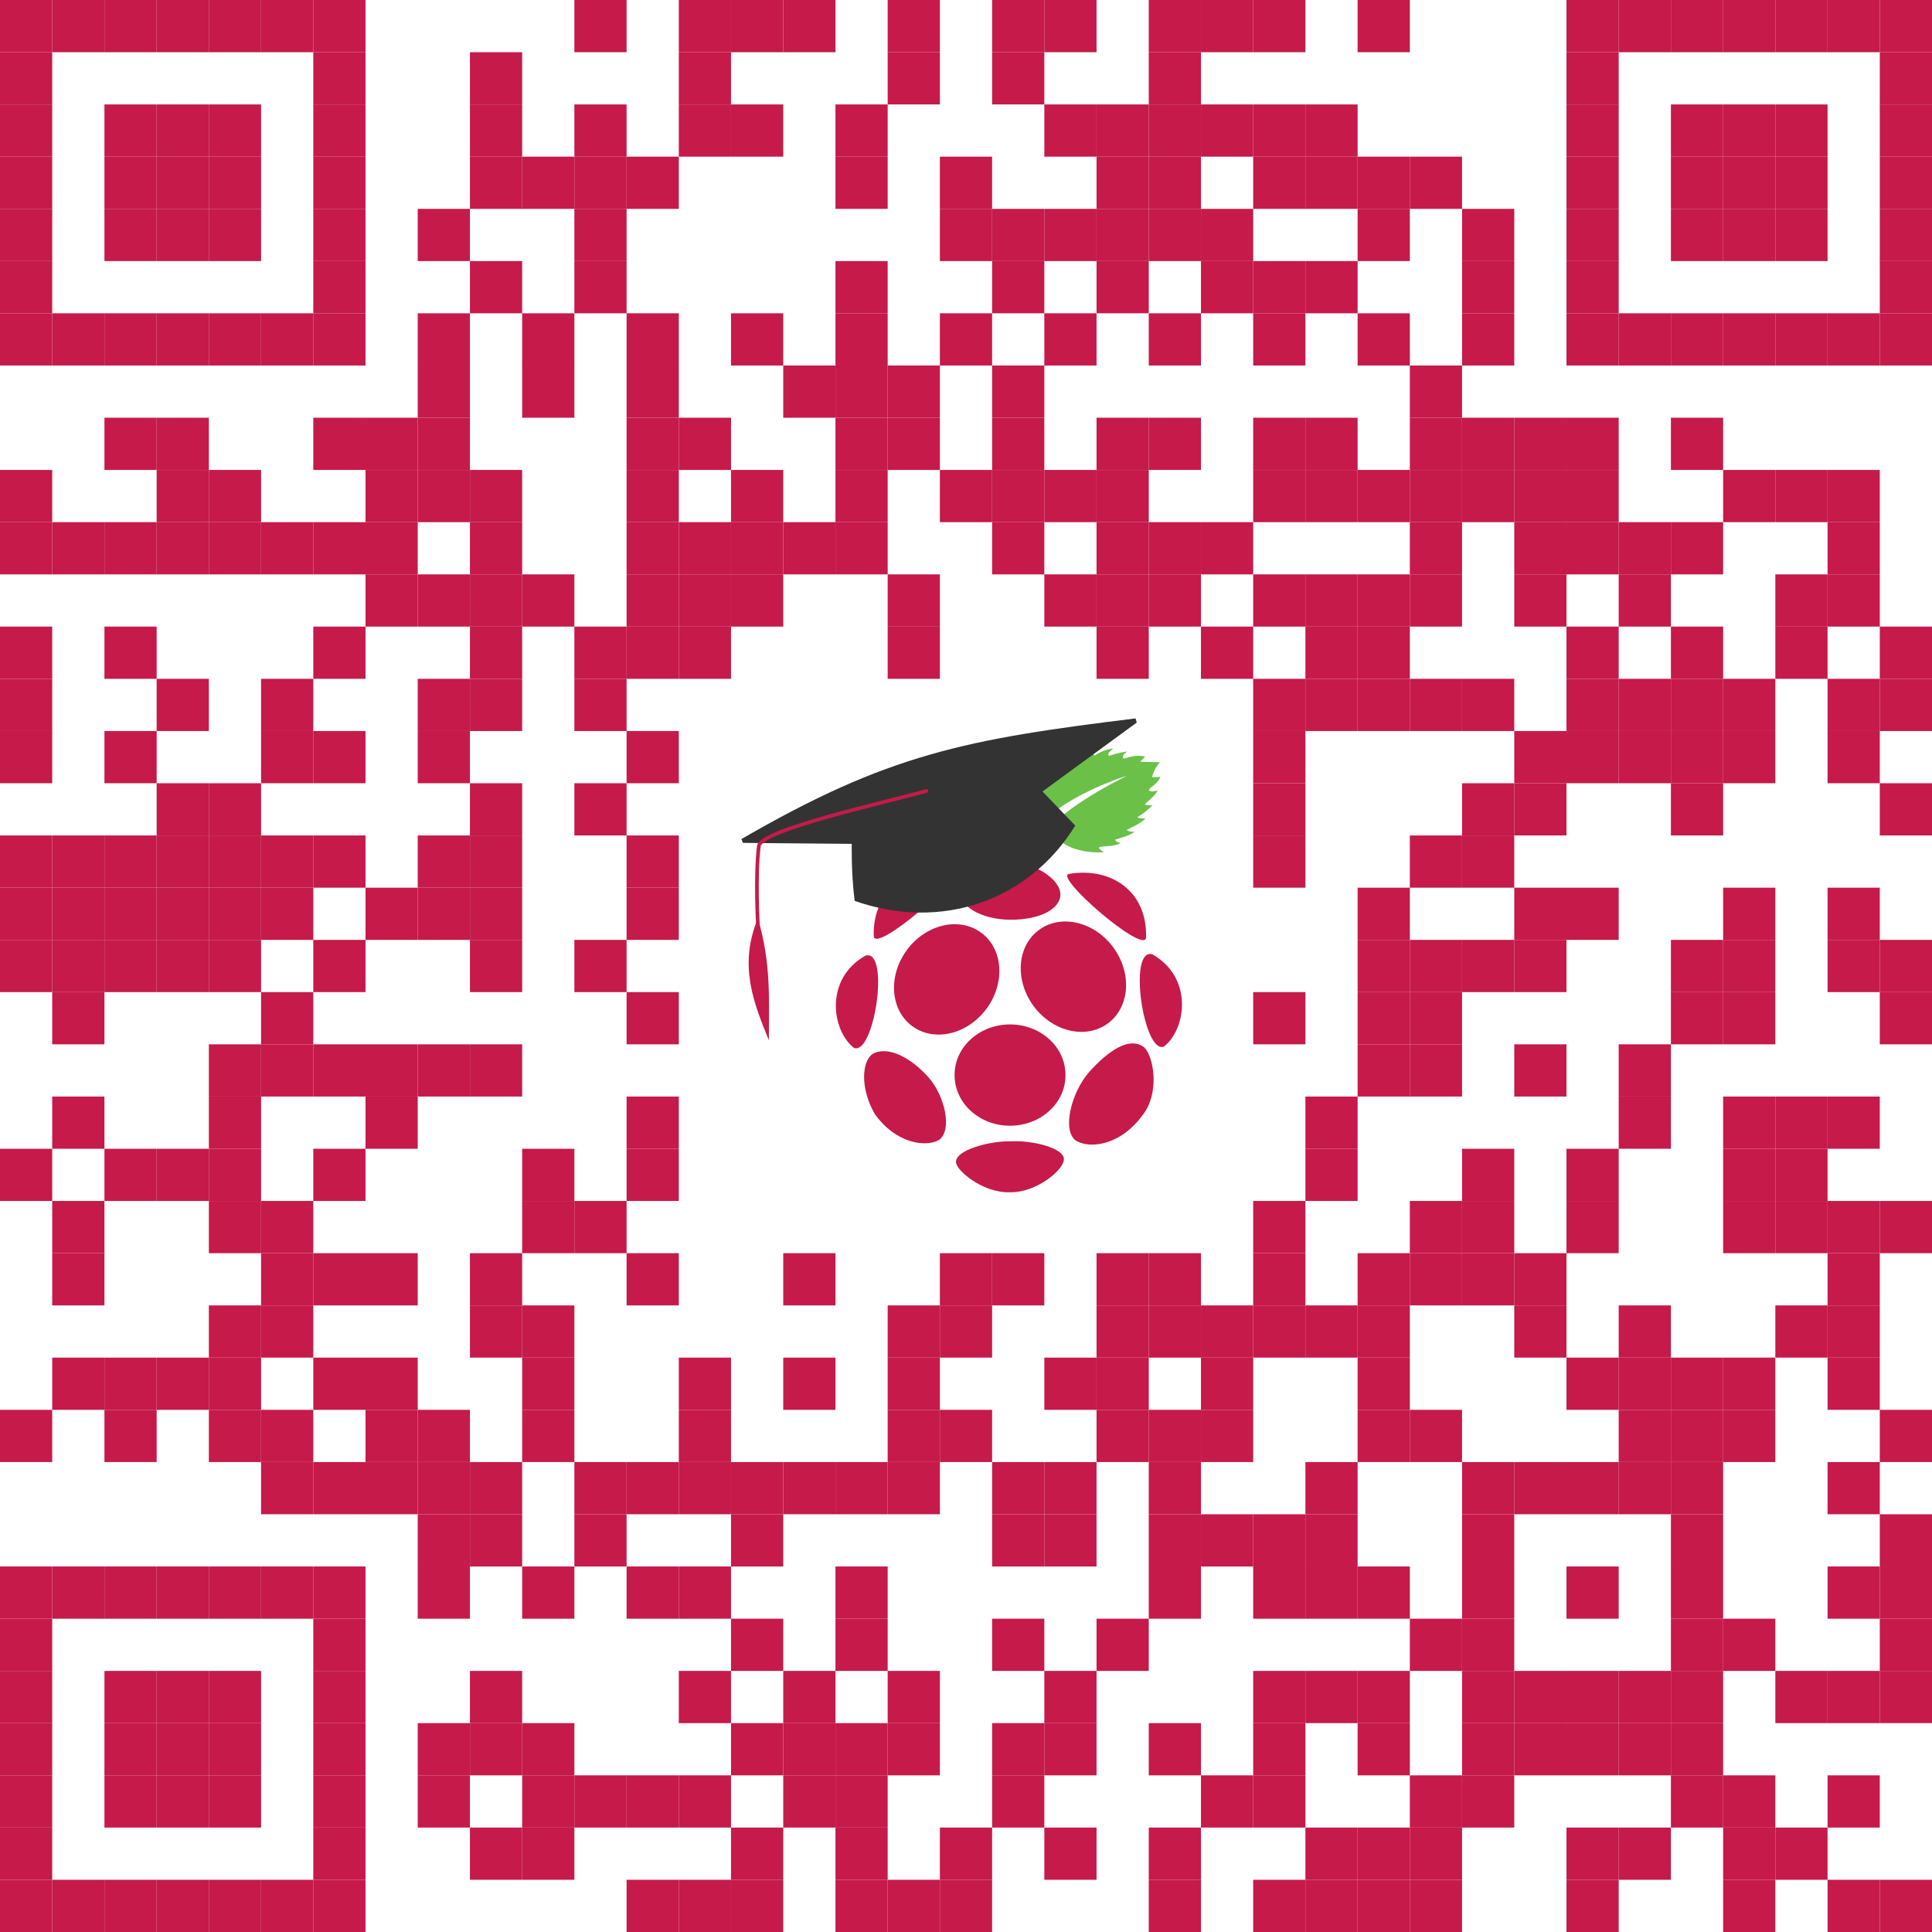 <svg xmlns="http://www.w3.org/2000/svg" xmlns:xlink="http://www.w3.org/1999/xlink" viewBox="0 0 37 37" width="200" height="200">
  <style>
    .leafcolorfill {fill:#6bc048;}
    .raspberrycolorfill {fill:#c51a4a;}
    .raspberrycolorstroke {stroke:#c51a4a;fill:none;stroke-width:.8;stroke-linecap:round}
  </style>
  <defs>
    <g id="qr-code" class="raspberrycolorfill">
      <rect x="0" y="0" width="1" height="1"/>
      <rect x="1" y="0" width="1" height="1"/>
      <rect x="2" y="0" width="1" height="1"/>
      <rect x="3" y="0" width="1" height="1"/>
      <rect x="4" y="0" width="1" height="1"/>
      <rect x="5" y="0" width="1" height="1"/>
      <rect x="6" y="0" width="1" height="1"/>
      <rect x="11" y="0" width="1" height="1"/>
      <rect x="13" y="0" width="1" height="1"/>
      <rect x="14" y="0" width="1" height="1"/>
      <rect x="15" y="0" width="1" height="1"/>
      <rect x="17" y="0" width="1" height="1"/>
      <rect x="19" y="0" width="1" height="1"/>
      <rect x="20" y="0" width="1" height="1"/>
      <rect x="22" y="0" width="1" height="1"/>
      <rect x="23" y="0" width="1" height="1"/>
      <rect x="24" y="0" width="1" height="1"/>
      <rect x="26" y="0" width="1" height="1"/>
      <rect x="30" y="0" width="1" height="1"/>
      <rect x="31" y="0" width="1" height="1"/>
      <rect x="32" y="0" width="1" height="1"/>
      <rect x="33" y="0" width="1" height="1"/>
      <rect x="34" y="0" width="1" height="1"/>
      <rect x="35" y="0" width="1" height="1"/>
      <rect x="36" y="0" width="1" height="1"/>
      <rect x="0" y="1" width="1" height="1"/>
      <rect x="6" y="1" width="1" height="1"/>
      <rect x="9" y="1" width="1" height="1"/>
      <rect x="13" y="1" width="1" height="1"/>
      <rect x="17" y="1" width="1" height="1"/>
      <rect x="19" y="1" width="1" height="1"/>
      <rect x="22" y="1" width="1" height="1"/>
      <rect x="30" y="1" width="1" height="1"/>
      <rect x="36" y="1" width="1" height="1"/>
      <rect x="0" y="2" width="1" height="1"/>
      <rect x="2" y="2" width="1" height="1"/>
      <rect x="3" y="2" width="1" height="1"/>
      <rect x="4" y="2" width="1" height="1"/>
      <rect x="6" y="2" width="1" height="1"/>
      <rect x="9" y="2" width="1" height="1"/>
      <rect x="11" y="2" width="1" height="1"/>
      <rect x="13" y="2" width="1" height="1"/>
      <rect x="14" y="2" width="1" height="1"/>
      <rect x="16" y="2" width="1" height="1"/>
      <rect x="20" y="2" width="1" height="1"/>
      <rect x="21" y="2" width="1" height="1"/>
      <rect x="22" y="2" width="1" height="1"/>
      <rect x="23" y="2" width="1" height="1"/>
      <rect x="24" y="2" width="1" height="1"/>
      <rect x="25" y="2" width="1" height="1"/>
      <rect x="30" y="2" width="1" height="1"/>
      <rect x="32" y="2" width="1" height="1"/>
      <rect x="33" y="2" width="1" height="1"/>
      <rect x="34" y="2" width="1" height="1"/>
      <rect x="36" y="2" width="1" height="1"/>
      <rect x="0" y="3" width="1" height="1"/>
      <rect x="2" y="3" width="1" height="1"/>
      <rect x="3" y="3" width="1" height="1"/>
      <rect x="4" y="3" width="1" height="1"/>
      <rect x="6" y="3" width="1" height="1"/>
      <rect x="9" y="3" width="1" height="1"/>
      <rect x="10" y="3" width="1" height="1"/>
      <rect x="11" y="3" width="1" height="1"/>
      <rect x="12" y="3" width="1" height="1"/>
      <rect x="16" y="3" width="1" height="1"/>
      <rect x="18" y="3" width="1" height="1"/>
      <rect x="21" y="3" width="1" height="1"/>
      <rect x="22" y="3" width="1" height="1"/>
      <rect x="24" y="3" width="1" height="1"/>
      <rect x="25" y="3" width="1" height="1"/>
      <rect x="26" y="3" width="1" height="1"/>
      <rect x="27" y="3" width="1" height="1"/>
      <rect x="30" y="3" width="1" height="1"/>
      <rect x="32" y="3" width="1" height="1"/>
      <rect x="33" y="3" width="1" height="1"/>
      <rect x="34" y="3" width="1" height="1"/>
      <rect x="36" y="3" width="1" height="1"/>
      <rect x="0" y="4" width="1" height="1"/>
      <rect x="2" y="4" width="1" height="1"/>
      <rect x="3" y="4" width="1" height="1"/>
      <rect x="4" y="4" width="1" height="1"/>
      <rect x="6" y="4" width="1" height="1"/>
      <rect x="8" y="4" width="1" height="1"/>
      <rect x="11" y="4" width="1" height="1"/>
      <rect x="18" y="4" width="1" height="1"/>
      <rect x="19" y="4" width="1" height="1"/>
      <rect x="20" y="4" width="1" height="1"/>
      <rect x="21" y="4" width="1" height="1"/>
      <rect x="22" y="4" width="1" height="1"/>
      <rect x="23" y="4" width="1" height="1"/>
      <rect x="26" y="4" width="1" height="1"/>
      <rect x="28" y="4" width="1" height="1"/>
      <rect x="30" y="4" width="1" height="1"/>
      <rect x="32" y="4" width="1" height="1"/>
      <rect x="33" y="4" width="1" height="1"/>
      <rect x="34" y="4" width="1" height="1"/>
      <rect x="36" y="4" width="1" height="1"/>
      <rect x="0" y="5" width="1" height="1"/>
      <rect x="6" y="5" width="1" height="1"/>
      <rect x="9" y="5" width="1" height="1"/>
      <rect x="11" y="5" width="1" height="1"/>
      <rect x="16" y="5" width="1" height="1"/>
      <rect x="19" y="5" width="1" height="1"/>
      <rect x="21" y="5" width="1" height="1"/>
      <rect x="23" y="5" width="1" height="1"/>
      <rect x="24" y="5" width="1" height="1"/>
      <rect x="25" y="5" width="1" height="1"/>
      <rect x="28" y="5" width="1" height="1"/>
      <rect x="30" y="5" width="1" height="1"/>
      <rect x="36" y="5" width="1" height="1"/>
      <rect x="0" y="6" width="1" height="1"/>
      <rect x="1" y="6" width="1" height="1"/>
      <rect x="2" y="6" width="1" height="1"/>
      <rect x="3" y="6" width="1" height="1"/>
      <rect x="4" y="6" width="1" height="1"/>
      <rect x="5" y="6" width="1" height="1"/>
      <rect x="6" y="6" width="1" height="1"/>
      <rect x="8" y="6" width="1" height="1"/>
      <rect x="10" y="6" width="1" height="1"/>
      <rect x="12" y="6" width="1" height="1"/>
      <rect x="14" y="6" width="1" height="1"/>
      <rect x="16" y="6" width="1" height="1"/>
      <rect x="18" y="6" width="1" height="1"/>
      <rect x="20" y="6" width="1" height="1"/>
      <rect x="22" y="6" width="1" height="1"/>
      <rect x="24" y="6" width="1" height="1"/>
      <rect x="26" y="6" width="1" height="1"/>
      <rect x="28" y="6" width="1" height="1"/>
      <rect x="30" y="6" width="1" height="1"/>
      <rect x="31" y="6" width="1" height="1"/>
      <rect x="32" y="6" width="1" height="1"/>
      <rect x="33" y="6" width="1" height="1"/>
      <rect x="34" y="6" width="1" height="1"/>
      <rect x="35" y="6" width="1" height="1"/>
      <rect x="36" y="6" width="1" height="1"/>
      <rect x="8" y="7" width="1" height="1"/>
      <rect x="10" y="7" width="1" height="1"/>
      <rect x="12" y="7" width="1" height="1"/>
      <rect x="15" y="7" width="1" height="1"/>
      <rect x="16" y="7" width="1" height="1"/>
      <rect x="17" y="7" width="1" height="1"/>
      <rect x="19" y="7" width="1" height="1"/>
      <rect x="27" y="7" width="1" height="1"/>
      <rect x="2" y="8" width="1" height="1"/>
      <rect x="3" y="8" width="1" height="1"/>
      <rect x="6" y="8" width="1" height="1"/>
      <rect x="7" y="8" width="1" height="1"/>
      <rect x="8" y="8" width="1" height="1"/>
      <rect x="12" y="8" width="1" height="1"/>
      <rect x="13" y="8" width="1" height="1"/>
      <rect x="16" y="8" width="1" height="1"/>
      <rect x="17" y="8" width="1" height="1"/>
      <rect x="19" y="8" width="1" height="1"/>
      <rect x="21" y="8" width="1" height="1"/>
      <rect x="22" y="8" width="1" height="1"/>
      <rect x="24" y="8" width="1" height="1"/>
      <rect x="25" y="8" width="1" height="1"/>
      <rect x="27" y="8" width="1" height="1"/>
      <rect x="28" y="8" width="1" height="1"/>
      <rect x="29" y="8" width="1" height="1"/>
      <rect x="30" y="8" width="1" height="1"/>
      <rect x="32" y="8" width="1" height="1"/>
      <rect x="0" y="9" width="1" height="1"/>
      <rect x="3" y="9" width="1" height="1"/>
      <rect x="4" y="9" width="1" height="1"/>
      <rect x="7" y="9" width="1" height="1"/>
      <rect x="8" y="9" width="1" height="1"/>
      <rect x="9" y="9" width="1" height="1"/>
      <rect x="12" y="9" width="1" height="1"/>
      <rect x="14" y="9" width="1" height="1"/>
      <rect x="16" y="9" width="1" height="1"/>
      <rect x="18" y="9" width="1" height="1"/>
      <rect x="19" y="9" width="1" height="1"/>
      <rect x="20" y="9" width="1" height="1"/>
      <rect x="21" y="9" width="1" height="1"/>
      <rect x="24" y="9" width="1" height="1"/>
      <rect x="25" y="9" width="1" height="1"/>
      <rect x="26" y="9" width="1" height="1"/>
      <rect x="27" y="9" width="1" height="1"/>
      <rect x="28" y="9" width="1" height="1"/>
      <rect x="29" y="9" width="1" height="1"/>
      <rect x="30" y="9" width="1" height="1"/>
      <rect x="33" y="9" width="1" height="1"/>
      <rect x="34" y="9" width="1" height="1"/>
      <rect x="35" y="9" width="1" height="1"/>
      <rect x="0" y="10" width="1" height="1"/>
      <rect x="1" y="10" width="1" height="1"/>
      <rect x="2" y="10" width="1" height="1"/>
      <rect x="3" y="10" width="1" height="1"/>
      <rect x="4" y="10" width="1" height="1"/>
      <rect x="5" y="10" width="1" height="1"/>
      <rect x="6" y="10" width="1" height="1"/>
      <rect x="7" y="10" width="1" height="1"/>
      <rect x="9" y="10" width="1" height="1"/>
      <rect x="12" y="10" width="1" height="1"/>
      <rect x="13" y="10" width="1" height="1"/>
      <rect x="14" y="10" width="1" height="1"/>
      <rect x="15" y="10" width="1" height="1"/>
      <rect x="16" y="10" width="1" height="1"/>
      <rect x="19" y="10" width="1" height="1"/>
      <rect x="21" y="10" width="1" height="1"/>
      <rect x="22" y="10" width="1" height="1"/>
      <rect x="23" y="10" width="1" height="1"/>
      <rect x="27" y="10" width="1" height="1"/>
      <rect x="29" y="10" width="1" height="1"/>
      <rect x="30" y="10" width="1" height="1"/>
      <rect x="31" y="10" width="1" height="1"/>
      <rect x="32" y="10" width="1" height="1"/>
      <rect x="35" y="10" width="1" height="1"/>
      <rect x="7" y="11" width="1" height="1"/>
      <rect x="8" y="11" width="1" height="1"/>
      <rect x="9" y="11" width="1" height="1"/>
      <rect x="10" y="11" width="1" height="1"/>
      <rect x="12" y="11" width="1" height="1"/>
      <rect x="13" y="11" width="1" height="1"/>
      <rect x="14" y="11" width="1" height="1"/>
      <rect x="17" y="11" width="1" height="1"/>
      <rect x="20" y="11" width="1" height="1"/>
      <rect x="21" y="11" width="1" height="1"/>
      <rect x="22" y="11" width="1" height="1"/>
      <rect x="24" y="11" width="1" height="1"/>
      <rect x="25" y="11" width="1" height="1"/>
      <rect x="26" y="11" width="1" height="1"/>
      <rect x="27" y="11" width="1" height="1"/>
      <rect x="29" y="11" width="1" height="1"/>
      <rect x="31" y="11" width="1" height="1"/>
      <rect x="34" y="11" width="1" height="1"/>
      <rect x="35" y="11" width="1" height="1"/>
      <rect x="0" y="12" width="1" height="1"/>
      <rect x="2" y="12" width="1" height="1"/>
      <rect x="6" y="12" width="1" height="1"/>
      <rect x="9" y="12" width="1" height="1"/>
      <rect x="11" y="12" width="1" height="1"/>
      <rect x="12" y="12" width="1" height="1"/>
      <rect x="13" y="12" width="1" height="1"/>
      <rect x="17" y="12" width="1" height="1"/>
      <rect x="21" y="12" width="1" height="1"/>
      <rect x="23" y="12" width="1" height="1"/>
      <rect x="25" y="12" width="1" height="1"/>
      <rect x="26" y="12" width="1" height="1"/>
      <rect x="30" y="12" width="1" height="1"/>
      <rect x="32" y="12" width="1" height="1"/>
      <rect x="34" y="12" width="1" height="1"/>
      <rect x="36" y="12" width="1" height="1"/>
      <rect x="0" y="13" width="1" height="1"/>
      <rect x="3" y="13" width="1" height="1"/>
      <rect x="5" y="13" width="1" height="1"/>
      <rect x="8" y="13" width="1" height="1"/>
      <rect x="9" y="13" width="1" height="1"/>
      <rect x="11" y="13" width="1" height="1"/>
      <rect x="24" y="13" width="1" height="1"/>
      <rect x="25" y="13" width="1" height="1"/>
      <rect x="26" y="13" width="1" height="1"/>
      <rect x="27" y="13" width="1" height="1"/>
      <rect x="28" y="13" width="1" height="1"/>
      <rect x="30" y="13" width="1" height="1"/>
      <rect x="31" y="13" width="1" height="1"/>
      <rect x="32" y="13" width="1" height="1"/>
      <rect x="33" y="13" width="1" height="1"/>
      <rect x="35" y="13" width="1" height="1"/>
      <rect x="36" y="13" width="1" height="1"/>
      <rect x="0" y="14" width="1" height="1"/>
      <rect x="2" y="14" width="1" height="1"/>
      <rect x="5" y="14" width="1" height="1"/>
      <rect x="6" y="14" width="1" height="1"/>
      <rect x="8" y="14" width="1" height="1"/>
      <rect x="12" y="14" width="1" height="1"/>
      <rect x="24" y="14" width="1" height="1"/>
      <rect x="29" y="14" width="1" height="1"/>
      <rect x="30" y="14" width="1" height="1"/>
      <rect x="31" y="14" width="1" height="1"/>
      <rect x="32" y="14" width="1" height="1"/>
      <rect x="33" y="14" width="1" height="1"/>
      <rect x="35" y="14" width="1" height="1"/>
      <rect x="3" y="15" width="1" height="1"/>
      <rect x="4" y="15" width="1" height="1"/>
      <rect x="9" y="15" width="1" height="1"/>
      <rect x="11" y="15" width="1" height="1"/>
      <rect x="24" y="15" width="1" height="1"/>
      <rect x="28" y="15" width="1" height="1"/>
      <rect x="29" y="15" width="1" height="1"/>
      <rect x="32" y="15" width="1" height="1"/>
      <rect x="36" y="15" width="1" height="1"/>
      <rect x="0" y="16" width="1" height="1"/>
      <rect x="1" y="16" width="1" height="1"/>
      <rect x="2" y="16" width="1" height="1"/>
      <rect x="3" y="16" width="1" height="1"/>
      <rect x="4" y="16" width="1" height="1"/>
      <rect x="5" y="16" width="1" height="1"/>
      <rect x="6" y="16" width="1" height="1"/>
      <rect x="8" y="16" width="1" height="1"/>
      <rect x="9" y="16" width="1" height="1"/>
      <rect x="12" y="16" width="1" height="1"/>
      <rect x="24" y="16" width="1" height="1"/>
      <rect x="27" y="16" width="1" height="1"/>
      <rect x="28" y="16" width="1" height="1"/>
      <rect x="0" y="17" width="1" height="1"/>
      <rect x="1" y="17" width="1" height="1"/>
      <rect x="2" y="17" width="1" height="1"/>
      <rect x="3" y="17" width="1" height="1"/>
      <rect x="4" y="17" width="1" height="1"/>
      <rect x="5" y="17" width="1" height="1"/>
      <rect x="7" y="17" width="1" height="1"/>
      <rect x="8" y="17" width="1" height="1"/>
      <rect x="9" y="17" width="1" height="1"/>
      <rect x="12" y="17" width="1" height="1"/>
      <rect x="26" y="17" width="1" height="1"/>
      <rect x="29" y="17" width="1" height="1"/>
      <rect x="30" y="17" width="1" height="1"/>
      <rect x="33" y="17" width="1" height="1"/>
      <rect x="35" y="17" width="1" height="1"/>
      <rect x="0" y="18" width="1" height="1"/>
      <rect x="1" y="18" width="1" height="1"/>
      <rect x="2" y="18" width="1" height="1"/>
      <rect x="3" y="18" width="1" height="1"/>
      <rect x="4" y="18" width="1" height="1"/>
      <rect x="6" y="18" width="1" height="1"/>
      <rect x="9" y="18" width="1" height="1"/>
      <rect x="11" y="18" width="1" height="1"/>
      <rect x="26" y="18" width="1" height="1"/>
      <rect x="27" y="18" width="1" height="1"/>
      <rect x="28" y="18" width="1" height="1"/>
      <rect x="29" y="18" width="1" height="1"/>
      <rect x="32" y="18" width="1" height="1"/>
      <rect x="33" y="18" width="1" height="1"/>
      <rect x="35" y="18" width="1" height="1"/>
      <rect x="36" y="18" width="1" height="1"/>
      <rect x="1" y="19" width="1" height="1"/>
      <rect x="5" y="19" width="1" height="1"/>
      <rect x="12" y="19" width="1" height="1"/>
      <rect x="24" y="19" width="1" height="1"/>
      <rect x="26" y="19" width="1" height="1"/>
      <rect x="27" y="19" width="1" height="1"/>
      <rect x="32" y="19" width="1" height="1"/>
      <rect x="33" y="19" width="1" height="1"/>
      <rect x="36" y="19" width="1" height="1"/>
      <rect x="4" y="20" width="1" height="1"/>
      <rect x="5" y="20" width="1" height="1"/>
      <rect x="6" y="20" width="1" height="1"/>
      <rect x="7" y="20" width="1" height="1"/>
      <rect x="8" y="20" width="1" height="1"/>
      <rect x="9" y="20" width="1" height="1"/>
      <rect x="26" y="20" width="1" height="1"/>
      <rect x="27" y="20" width="1" height="1"/>
      <rect x="29" y="20" width="1" height="1"/>
      <rect x="31" y="20" width="1" height="1"/>
      <rect x="1" y="21" width="1" height="1"/>
      <rect x="4" y="21" width="1" height="1"/>
      <rect x="7" y="21" width="1" height="1"/>
      <rect x="12" y="21" width="1" height="1"/>
      <rect x="25" y="21" width="1" height="1"/>
      <rect x="31" y="21" width="1" height="1"/>
      <rect x="33" y="21" width="1" height="1"/>
      <rect x="34" y="21" width="1" height="1"/>
      <rect x="35" y="21" width="1" height="1"/>
      <rect x="0" y="22" width="1" height="1"/>
      <rect x="2" y="22" width="1" height="1"/>
      <rect x="3" y="22" width="1" height="1"/>
      <rect x="4" y="22" width="1" height="1"/>
      <rect x="6" y="22" width="1" height="1"/>
      <rect x="10" y="22" width="1" height="1"/>
      <rect x="12" y="22" width="1" height="1"/>
      <rect x="25" y="22" width="1" height="1"/>
      <rect x="28" y="22" width="1" height="1"/>
      <rect x="30" y="22" width="1" height="1"/>
      <rect x="33" y="22" width="1" height="1"/>
      <rect x="34" y="22" width="1" height="1"/>
      <rect x="1" y="23" width="1" height="1"/>
      <rect x="4" y="23" width="1" height="1"/>
      <rect x="5" y="23" width="1" height="1"/>
      <rect x="10" y="23" width="1" height="1"/>
      <rect x="11" y="23" width="1" height="1"/>
      <rect x="24" y="23" width="1" height="1"/>
      <rect x="27" y="23" width="1" height="1"/>
      <rect x="28" y="23" width="1" height="1"/>
      <rect x="30" y="23" width="1" height="1"/>
      <rect x="33" y="23" width="1" height="1"/>
      <rect x="34" y="23" width="1" height="1"/>
      <rect x="35" y="23" width="1" height="1"/>
      <rect x="36" y="23" width="1" height="1"/>
      <rect x="1" y="24" width="1" height="1"/>
      <rect x="5" y="24" width="1" height="1"/>
      <rect x="6" y="24" width="1" height="1"/>
      <rect x="7" y="24" width="1" height="1"/>
      <rect x="9" y="24" width="1" height="1"/>
      <rect x="12" y="24" width="1" height="1"/>
      <rect x="15" y="24" width="1" height="1"/>
      <rect x="18" y="24" width="1" height="1"/>
      <rect x="19" y="24" width="1" height="1"/>
      <rect x="21" y="24" width="1" height="1"/>
      <rect x="22" y="24" width="1" height="1"/>
      <rect x="24" y="24" width="1" height="1"/>
      <rect x="26" y="24" width="1" height="1"/>
      <rect x="27" y="24" width="1" height="1"/>
      <rect x="28" y="24" width="1" height="1"/>
      <rect x="29" y="24" width="1" height="1"/>
      <rect x="35" y="24" width="1" height="1"/>
      <rect x="4" y="25" width="1" height="1"/>
      <rect x="5" y="25" width="1" height="1"/>
      <rect x="9" y="25" width="1" height="1"/>
      <rect x="10" y="25" width="1" height="1"/>
      <rect x="17" y="25" width="1" height="1"/>
      <rect x="18" y="25" width="1" height="1"/>
      <rect x="21" y="25" width="1" height="1"/>
      <rect x="22" y="25" width="1" height="1"/>
      <rect x="23" y="25" width="1" height="1"/>
      <rect x="24" y="25" width="1" height="1"/>
      <rect x="25" y="25" width="1" height="1"/>
      <rect x="26" y="25" width="1" height="1"/>
      <rect x="29" y="25" width="1" height="1"/>
      <rect x="31" y="25" width="1" height="1"/>
      <rect x="34" y="25" width="1" height="1"/>
      <rect x="35" y="25" width="1" height="1"/>
      <rect x="1" y="26" width="1" height="1"/>
      <rect x="2" y="26" width="1" height="1"/>
      <rect x="3" y="26" width="1" height="1"/>
      <rect x="4" y="26" width="1" height="1"/>
      <rect x="6" y="26" width="1" height="1"/>
      <rect x="7" y="26" width="1" height="1"/>
      <rect x="10" y="26" width="1" height="1"/>
      <rect x="13" y="26" width="1" height="1"/>
      <rect x="15" y="26" width="1" height="1"/>
      <rect x="17" y="26" width="1" height="1"/>
      <rect x="20" y="26" width="1" height="1"/>
      <rect x="21" y="26" width="1" height="1"/>
      <rect x="23" y="26" width="1" height="1"/>
      <rect x="26" y="26" width="1" height="1"/>
      <rect x="30" y="26" width="1" height="1"/>
      <rect x="31" y="26" width="1" height="1"/>
      <rect x="32" y="26" width="1" height="1"/>
      <rect x="33" y="26" width="1" height="1"/>
      <rect x="35" y="26" width="1" height="1"/>
      <rect x="0" y="27" width="1" height="1"/>
      <rect x="2" y="27" width="1" height="1"/>
      <rect x="4" y="27" width="1" height="1"/>
      <rect x="5" y="27" width="1" height="1"/>
      <rect x="7" y="27" width="1" height="1"/>
      <rect x="8" y="27" width="1" height="1"/>
      <rect x="10" y="27" width="1" height="1"/>
      <rect x="13" y="27" width="1" height="1"/>
      <rect x="17" y="27" width="1" height="1"/>
      <rect x="18" y="27" width="1" height="1"/>
      <rect x="21" y="27" width="1" height="1"/>
      <rect x="22" y="27" width="1" height="1"/>
      <rect x="23" y="27" width="1" height="1"/>
      <rect x="26" y="27" width="1" height="1"/>
      <rect x="27" y="27" width="1" height="1"/>
      <rect x="31" y="27" width="1" height="1"/>
      <rect x="32" y="27" width="1" height="1"/>
      <rect x="33" y="27" width="1" height="1"/>
      <rect x="36" y="27" width="1" height="1"/>
      <rect x="5" y="28" width="1" height="1"/>
      <rect x="6" y="28" width="1" height="1"/>
      <rect x="7" y="28" width="1" height="1"/>
      <rect x="8" y="28" width="1" height="1"/>
      <rect x="9" y="28" width="1" height="1"/>
      <rect x="11" y="28" width="1" height="1"/>
      <rect x="12" y="28" width="1" height="1"/>
      <rect x="13" y="28" width="1" height="1"/>
      <rect x="14" y="28" width="1" height="1"/>
      <rect x="15" y="28" width="1" height="1"/>
      <rect x="16" y="28" width="1" height="1"/>
      <rect x="17" y="28" width="1" height="1"/>
      <rect x="19" y="28" width="1" height="1"/>
      <rect x="20" y="28" width="1" height="1"/>
      <rect x="22" y="28" width="1" height="1"/>
      <rect x="25" y="28" width="1" height="1"/>
      <rect x="28" y="28" width="1" height="1"/>
      <rect x="29" y="28" width="1" height="1"/>
      <rect x="30" y="28" width="1" height="1"/>
      <rect x="31" y="28" width="1" height="1"/>
      <rect x="32" y="28" width="1" height="1"/>
      <rect x="35" y="28" width="1" height="1"/>
      <rect x="8" y="29" width="1" height="1"/>
      <rect x="9" y="29" width="1" height="1"/>
      <rect x="11" y="29" width="1" height="1"/>
      <rect x="14" y="29" width="1" height="1"/>
      <rect x="19" y="29" width="1" height="1"/>
      <rect x="20" y="29" width="1" height="1"/>
      <rect x="22" y="29" width="1" height="1"/>
      <rect x="23" y="29" width="1" height="1"/>
      <rect x="24" y="29" width="1" height="1"/>
      <rect x="25" y="29" width="1" height="1"/>
      <rect x="28" y="29" width="1" height="1"/>
      <rect x="32" y="29" width="1" height="1"/>
      <rect x="36" y="29" width="1" height="1"/>
      <rect x="0" y="30" width="1" height="1"/>
      <rect x="1" y="30" width="1" height="1"/>
      <rect x="2" y="30" width="1" height="1"/>
      <rect x="3" y="30" width="1" height="1"/>
      <rect x="4" y="30" width="1" height="1"/>
      <rect x="5" y="30" width="1" height="1"/>
      <rect x="6" y="30" width="1" height="1"/>
      <rect x="8" y="30" width="1" height="1"/>
      <rect x="10" y="30" width="1" height="1"/>
      <rect x="12" y="30" width="1" height="1"/>
      <rect x="13" y="30" width="1" height="1"/>
      <rect x="16" y="30" width="1" height="1"/>
      <rect x="22" y="30" width="1" height="1"/>
      <rect x="24" y="30" width="1" height="1"/>
      <rect x="25" y="30" width="1" height="1"/>
      <rect x="26" y="30" width="1" height="1"/>
      <rect x="28" y="30" width="1" height="1"/>
      <rect x="30" y="30" width="1" height="1"/>
      <rect x="32" y="30" width="1" height="1"/>
      <rect x="35" y="30" width="1" height="1"/>
      <rect x="36" y="30" width="1" height="1"/>
      <rect x="0" y="31" width="1" height="1"/>
      <rect x="6" y="31" width="1" height="1"/>
      <rect x="14" y="31" width="1" height="1"/>
      <rect x="16" y="31" width="1" height="1"/>
      <rect x="19" y="31" width="1" height="1"/>
      <rect x="21" y="31" width="1" height="1"/>
      <rect x="27" y="31" width="1" height="1"/>
      <rect x="28" y="31" width="1" height="1"/>
      <rect x="32" y="31" width="1" height="1"/>
      <rect x="33" y="31" width="1" height="1"/>
      <rect x="36" y="31" width="1" height="1"/>
      <rect x="0" y="32" width="1" height="1"/>
      <rect x="2" y="32" width="1" height="1"/>
      <rect x="3" y="32" width="1" height="1"/>
      <rect x="4" y="32" width="1" height="1"/>
      <rect x="6" y="32" width="1" height="1"/>
      <rect x="9" y="32" width="1" height="1"/>
      <rect x="13" y="32" width="1" height="1"/>
      <rect x="15" y="32" width="1" height="1"/>
      <rect x="17" y="32" width="1" height="1"/>
      <rect x="20" y="32" width="1" height="1"/>
      <rect x="24" y="32" width="1" height="1"/>
      <rect x="25" y="32" width="1" height="1"/>
      <rect x="26" y="32" width="1" height="1"/>
      <rect x="28" y="32" width="1" height="1"/>
      <rect x="29" y="32" width="1" height="1"/>
      <rect x="30" y="32" width="1" height="1"/>
      <rect x="31" y="32" width="1" height="1"/>
      <rect x="32" y="32" width="1" height="1"/>
      <rect x="34" y="32" width="1" height="1"/>
      <rect x="35" y="32" width="1" height="1"/>
      <rect x="36" y="32" width="1" height="1"/>
      <rect x="0" y="33" width="1" height="1"/>
      <rect x="2" y="33" width="1" height="1"/>
      <rect x="3" y="33" width="1" height="1"/>
      <rect x="4" y="33" width="1" height="1"/>
      <rect x="6" y="33" width="1" height="1"/>
      <rect x="8" y="33" width="1" height="1"/>
      <rect x="9" y="33" width="1" height="1"/>
      <rect x="10" y="33" width="1" height="1"/>
      <rect x="14" y="33" width="1" height="1"/>
      <rect x="15" y="33" width="1" height="1"/>
      <rect x="16" y="33" width="1" height="1"/>
      <rect x="17" y="33" width="1" height="1"/>
      <rect x="19" y="33" width="1" height="1"/>
      <rect x="20" y="33" width="1" height="1"/>
      <rect x="22" y="33" width="1" height="1"/>
      <rect x="24" y="33" width="1" height="1"/>
      <rect x="26" y="33" width="1" height="1"/>
      <rect x="28" y="33" width="1" height="1"/>
      <rect x="29" y="33" width="1" height="1"/>
      <rect x="30" y="33" width="1" height="1"/>
      <rect x="31" y="33" width="1" height="1"/>
      <rect x="32" y="33" width="1" height="1"/>
      <rect x="0" y="34" width="1" height="1"/>
      <rect x="2" y="34" width="1" height="1"/>
      <rect x="3" y="34" width="1" height="1"/>
      <rect x="4" y="34" width="1" height="1"/>
      <rect x="6" y="34" width="1" height="1"/>
      <rect x="8" y="34" width="1" height="1"/>
      <rect x="10" y="34" width="1" height="1"/>
      <rect x="11" y="34" width="1" height="1"/>
      <rect x="12" y="34" width="1" height="1"/>
      <rect x="13" y="34" width="1" height="1"/>
      <rect x="15" y="34" width="1" height="1"/>
      <rect x="16" y="34" width="1" height="1"/>
      <rect x="19" y="34" width="1" height="1"/>
      <rect x="23" y="34" width="1" height="1"/>
      <rect x="24" y="34" width="1" height="1"/>
      <rect x="27" y="34" width="1" height="1"/>
      <rect x="28" y="34" width="1" height="1"/>
      <rect x="32" y="34" width="1" height="1"/>
      <rect x="33" y="34" width="1" height="1"/>
      <rect x="35" y="34" width="1" height="1"/>
      <rect x="0" y="35" width="1" height="1"/>
      <rect x="6" y="35" width="1" height="1"/>
      <rect x="9" y="35" width="1" height="1"/>
      <rect x="10" y="35" width="1" height="1"/>
      <rect x="14" y="35" width="1" height="1"/>
      <rect x="16" y="35" width="1" height="1"/>
      <rect x="18" y="35" width="1" height="1"/>
      <rect x="20" y="35" width="1" height="1"/>
      <rect x="22" y="35" width="1" height="1"/>
      <rect x="25" y="35" width="1" height="1"/>
      <rect x="26" y="35" width="1" height="1"/>
      <rect x="27" y="35" width="1" height="1"/>
      <rect x="30" y="35" width="1" height="1"/>
      <rect x="31" y="35" width="1" height="1"/>
      <rect x="33" y="35" width="1" height="1"/>
      <rect x="34" y="35" width="1" height="1"/>
      <rect x="0" y="36" width="1" height="1"/>
      <rect x="1" y="36" width="1" height="1"/>
      <rect x="2" y="36" width="1" height="1"/>
      <rect x="3" y="36" width="1" height="1"/>
      <rect x="4" y="36" width="1" height="1"/>
      <rect x="5" y="36" width="1" height="1"/>
      <rect x="6" y="36" width="1" height="1"/>
      <rect x="12" y="36" width="1" height="1"/>
      <rect x="13" y="36" width="1" height="1"/>
      <rect x="14" y="36" width="1" height="1"/>
      <rect x="16" y="36" width="1" height="1"/>
      <rect x="17" y="36" width="1" height="1"/>
      <rect x="18" y="36" width="1" height="1"/>
      <rect x="22" y="36" width="1" height="1"/>
      <rect x="24" y="36" width="1" height="1"/>
      <rect x="25" y="36" width="1" height="1"/>
      <rect x="26" y="36" width="1" height="1"/>
      <rect x="27" y="36" width="1" height="1"/>
      <rect x="30" y="36" width="1" height="1"/>
      <rect x="33" y="36" width="1" height="1"/>
      <rect x="35" y="36" width="1" height="1"/>
      <rect x="36" y="36" width="1" height="1"/>
    </g>
    <g id="moodlebox-logo">
      <g id="raspberry-pi">
        <g id="leaves" class="leafcolorfill">
          <!-- <path id="leaf-left" d="M150.305,137.262c2.863-0.542,4.18-1.162,5.495-3.173c-6.966-2.167-14.473-4.102-18.884-7.74 c2.399,0,4.644,0.542,7.74-1.625c-6.269-3.327-12.925-5.959-18.11-10.99c3.25-0.078,6.733,0,7.739-1.239 c-5.727-3.482-10.525-7.352-14.549-11.608c4.488,0.542,6.423,0.077,7.506-0.696c-4.334-4.334-9.828-8.049-12.382-13.39 c3.327,1.161,6.423,1.548,8.667-0.078c-1.47-3.25-7.739-5.185-11.376-12.847c3.56,0.31,7.275,0.774,8.049,0 c-1.625-6.578-4.489-10.293-7.198-14.086c7.585-0.077,19.039,0,18.497-0.619l-4.644-4.721c7.353-1.935,14.938,0.31,20.432,2.013 c2.477-1.936-0.077-4.334-3.019-6.812c6.269,0.852,11.918,2.245,17.104,4.18c2.708-2.399-1.781-4.876-3.947-7.276 c9.675,1.782,13.775,4.335,17.878,6.889c2.94-2.786,0.154-5.186-1.858-7.584c7.275,2.631,11.068,6.114,15.015,9.519 c1.316-1.78,3.405-3.096,0.928-7.43c5.186,2.942,9.132,6.424,11.996,10.293c3.173-2.012,1.935-4.798,1.935-7.275 c5.417,4.334,8.822,8.9,13.002,13.39c0.851-0.619,1.547-2.631,2.245-5.882c12.847,12.306,31.033,43.264,4.643,55.569 c-22.444-18.188-49.222-31.499-78.941-41.405c38.155,19.348,60.367,35.059,72.518,48.448 c-6.192,24.611-38.697,25.695-50.615,24.998c2.399-1.083,4.488-2.476,5.185-4.489 C168.259,139.428,157.734,141.286,150.305,137.262L150.305,137.262z" /> -->
          <path id="leaf-right" d="M294.895,58.477c0.619,3.251,1.393,5.263,2.245,5.881c4.179-4.488,7.584-9.055,13.001-13.389 c0,2.555-1.315,5.263,1.934,7.274c2.864-3.869,6.811-7.351,11.996-10.292c-2.476,4.333-0.465,5.65,0.928,7.43 c3.948-3.405,7.74-6.81,15.015-9.519c-2.013,2.399-4.798,4.798-1.857,7.583c4.103-2.553,8.203-5.107,17.878-6.888 c-2.167,2.399-6.733,4.876-3.948,7.275c5.109-1.935,10.834-3.405,17.104-4.179c-3.02,2.477-5.496,4.875-3.02,6.811 c5.495-1.703,13.08-3.948,20.432-2.013l-4.644,4.722c-0.541,0.618,10.911,0.464,18.495,0.618 c-2.786,3.87-5.572,7.508-7.197,14.085c0.774,0.775,4.489,0.31,8.049,0c-3.638,7.662-9.906,9.519-11.376,12.846 c2.244,1.704,5.262,1.239,8.667,0.078c-2.631,5.34-8.048,9.055-12.382,13.39c1.084,0.773,3.018,1.238,7.507,0.696 c-4.024,4.257-8.822,8.126-14.549,11.608c1.006,1.161,4.488,1.161,7.738,1.239c-5.185,5.031-11.841,7.662-18.108,10.989 c3.095,2.089,5.339,1.625,7.739,1.625c-4.411,3.638-11.919,5.495-18.884,7.74c1.315,2.089,2.633,2.63,5.495,3.172 c-7.353,4.102-17.955,2.245-20.895,4.334c0.696,2.089,2.786,3.405,5.184,4.488c-11.917,0.697-44.344-0.464-50.612-24.997 c12.15-13.389,34.361-29.021,72.514-48.446c-29.718,9.905-56.495,23.216-78.937,41.403 C263.861,101.738,282.048,70.782,294.895,58.477L294.895,58.477z" />
        </g>
        <g id="raspberry" class="raspberrycolorfill">
          <path d="M387.413,227.77c-1.348,16.796-88.83-58.473-73.74-60.987 C354.721,160.047,388.761,184.027,387.413,227.77z" />
          <path d="M348.791,311.392c-22.006,14.192-53.711,5.03-70.776-20.478 c-17.065-25.509-13.113-57.665,8.893-71.856c22.005-14.191,53.711-5.029,70.777,20.479 C374.749,265.047,370.796,297.2,348.791,311.392L348.791,311.392z" />
          <path d="M256.907,155.375c21.735-0.269,48.592,15.989,48.502,31.168 c-0.09,13.472-18.862,24.34-48.322,24.16c-28.832-0.359-48.233-13.652-48.143-26.766 C208.944,173.249,232.477,154.748,256.907,155.375L256.907,155.375z" />
          <path d="M200.411,165.526c15.089,2.514-72.394,77.693-73.741,60.986 C125.322,182.771,159.455,158.699,200.411,165.526z" />
          <path d="M107.539,333.307c-21.286-16.885-28.113-66.196,11.317-88.291 C142.658,238.729,126.939,341.84,107.539,333.307z" />
          <path d="M189.274,421.51c-11.947,7.095-41.137,4.221-61.796-25.061 c-13.922-24.608-12.125-49.58-2.335-56.944c14.641-8.804,37.274,3.054,54.699,22.993 C195.023,380.462,201.938,412.168,189.274,421.51z" />
          <path d="M165.562,313.996c-22.005-14.191-25.958-46.347-8.893-71.855 c17.066-25.508,48.772-34.67,70.778-20.478c22.005,14.19,25.957,46.345,8.892,71.856 C219.184,319.026,187.478,328.188,165.562,313.996z" />
          <path d="M257.356,471.629c-26.407,1.076-52.275-21.287-51.916-29.013 c-0.359-11.406,32.156-20.298,53.263-19.759c21.286-0.898,49.938,6.735,50.028,16.975 C309.182,449.712,282.864,472.076,257.356,471.629L257.356,471.629z" />
          <path d="M310.259,359.444c0.18,26.677-23.532,48.322-52.813,48.502 c-29.281,0.18-53.172-21.376-53.352-47.964v-0.538c-0.18-26.677,23.533-48.321,52.813-48.501 c29.28-0.181,53.173,21.377,53.352,47.961V359.444z" />
          <path d="M384.089,397.798c-22.723,31.077-53.53,32.243-64.938,23.62 c-11.946-11.136-2.875-45.715,13.563-64.669c18.771-20.927,38.892-34.58,52.902-23.891 C395.048,342.108,400.617,376.959,384.089,397.798L384.089,397.798z" />
          <path d="M404.658,332.049c-19.31,8.444-35.029-94.58-11.317-88.292 C432.772,265.944,425.945,315.253,404.658,332.049z" />
        </g>
      </g>
      <g id="moodle-hat" transform="translate(0 -105) scale(1.65)">
        <path fill="#333" stroke="none" d="M174.7,116.9 l54.7-40 l-0.7-2.4 C130,86.6,85.1,95.2,0,144.5 l0.8,2.2 l6.8,0.1 l56.4,0.5 c0,0-0.4,17,1.7,33.1 c50.4,17.7,101.1-0.1,128-43.7z"/>
        <g id="moodle-hat-tassel" transform="scale(2.65) translate(-2 9)">
          <path class="raspberrycolorstroke" d="M42.5 35 c-8.5 2.4-36.4 8.5-36.7 12.1-.8 6.6-.2 17.2-.2 17.2" />
          <path class="raspberrycolorfill" d="M8 89.6c-3.1-7.7-6.8-16.2-2.4-26.7 2.9 9.9 2.4 17.3 2.4 26.7" />
        </g>
      </g>
    </g>
  </defs>
  <use xlink:href="#qr-code" />
  <use xlink:href="#moodlebox-logo" transform="translate(14.2 13.4) scale(0.02)"/>
</svg>
